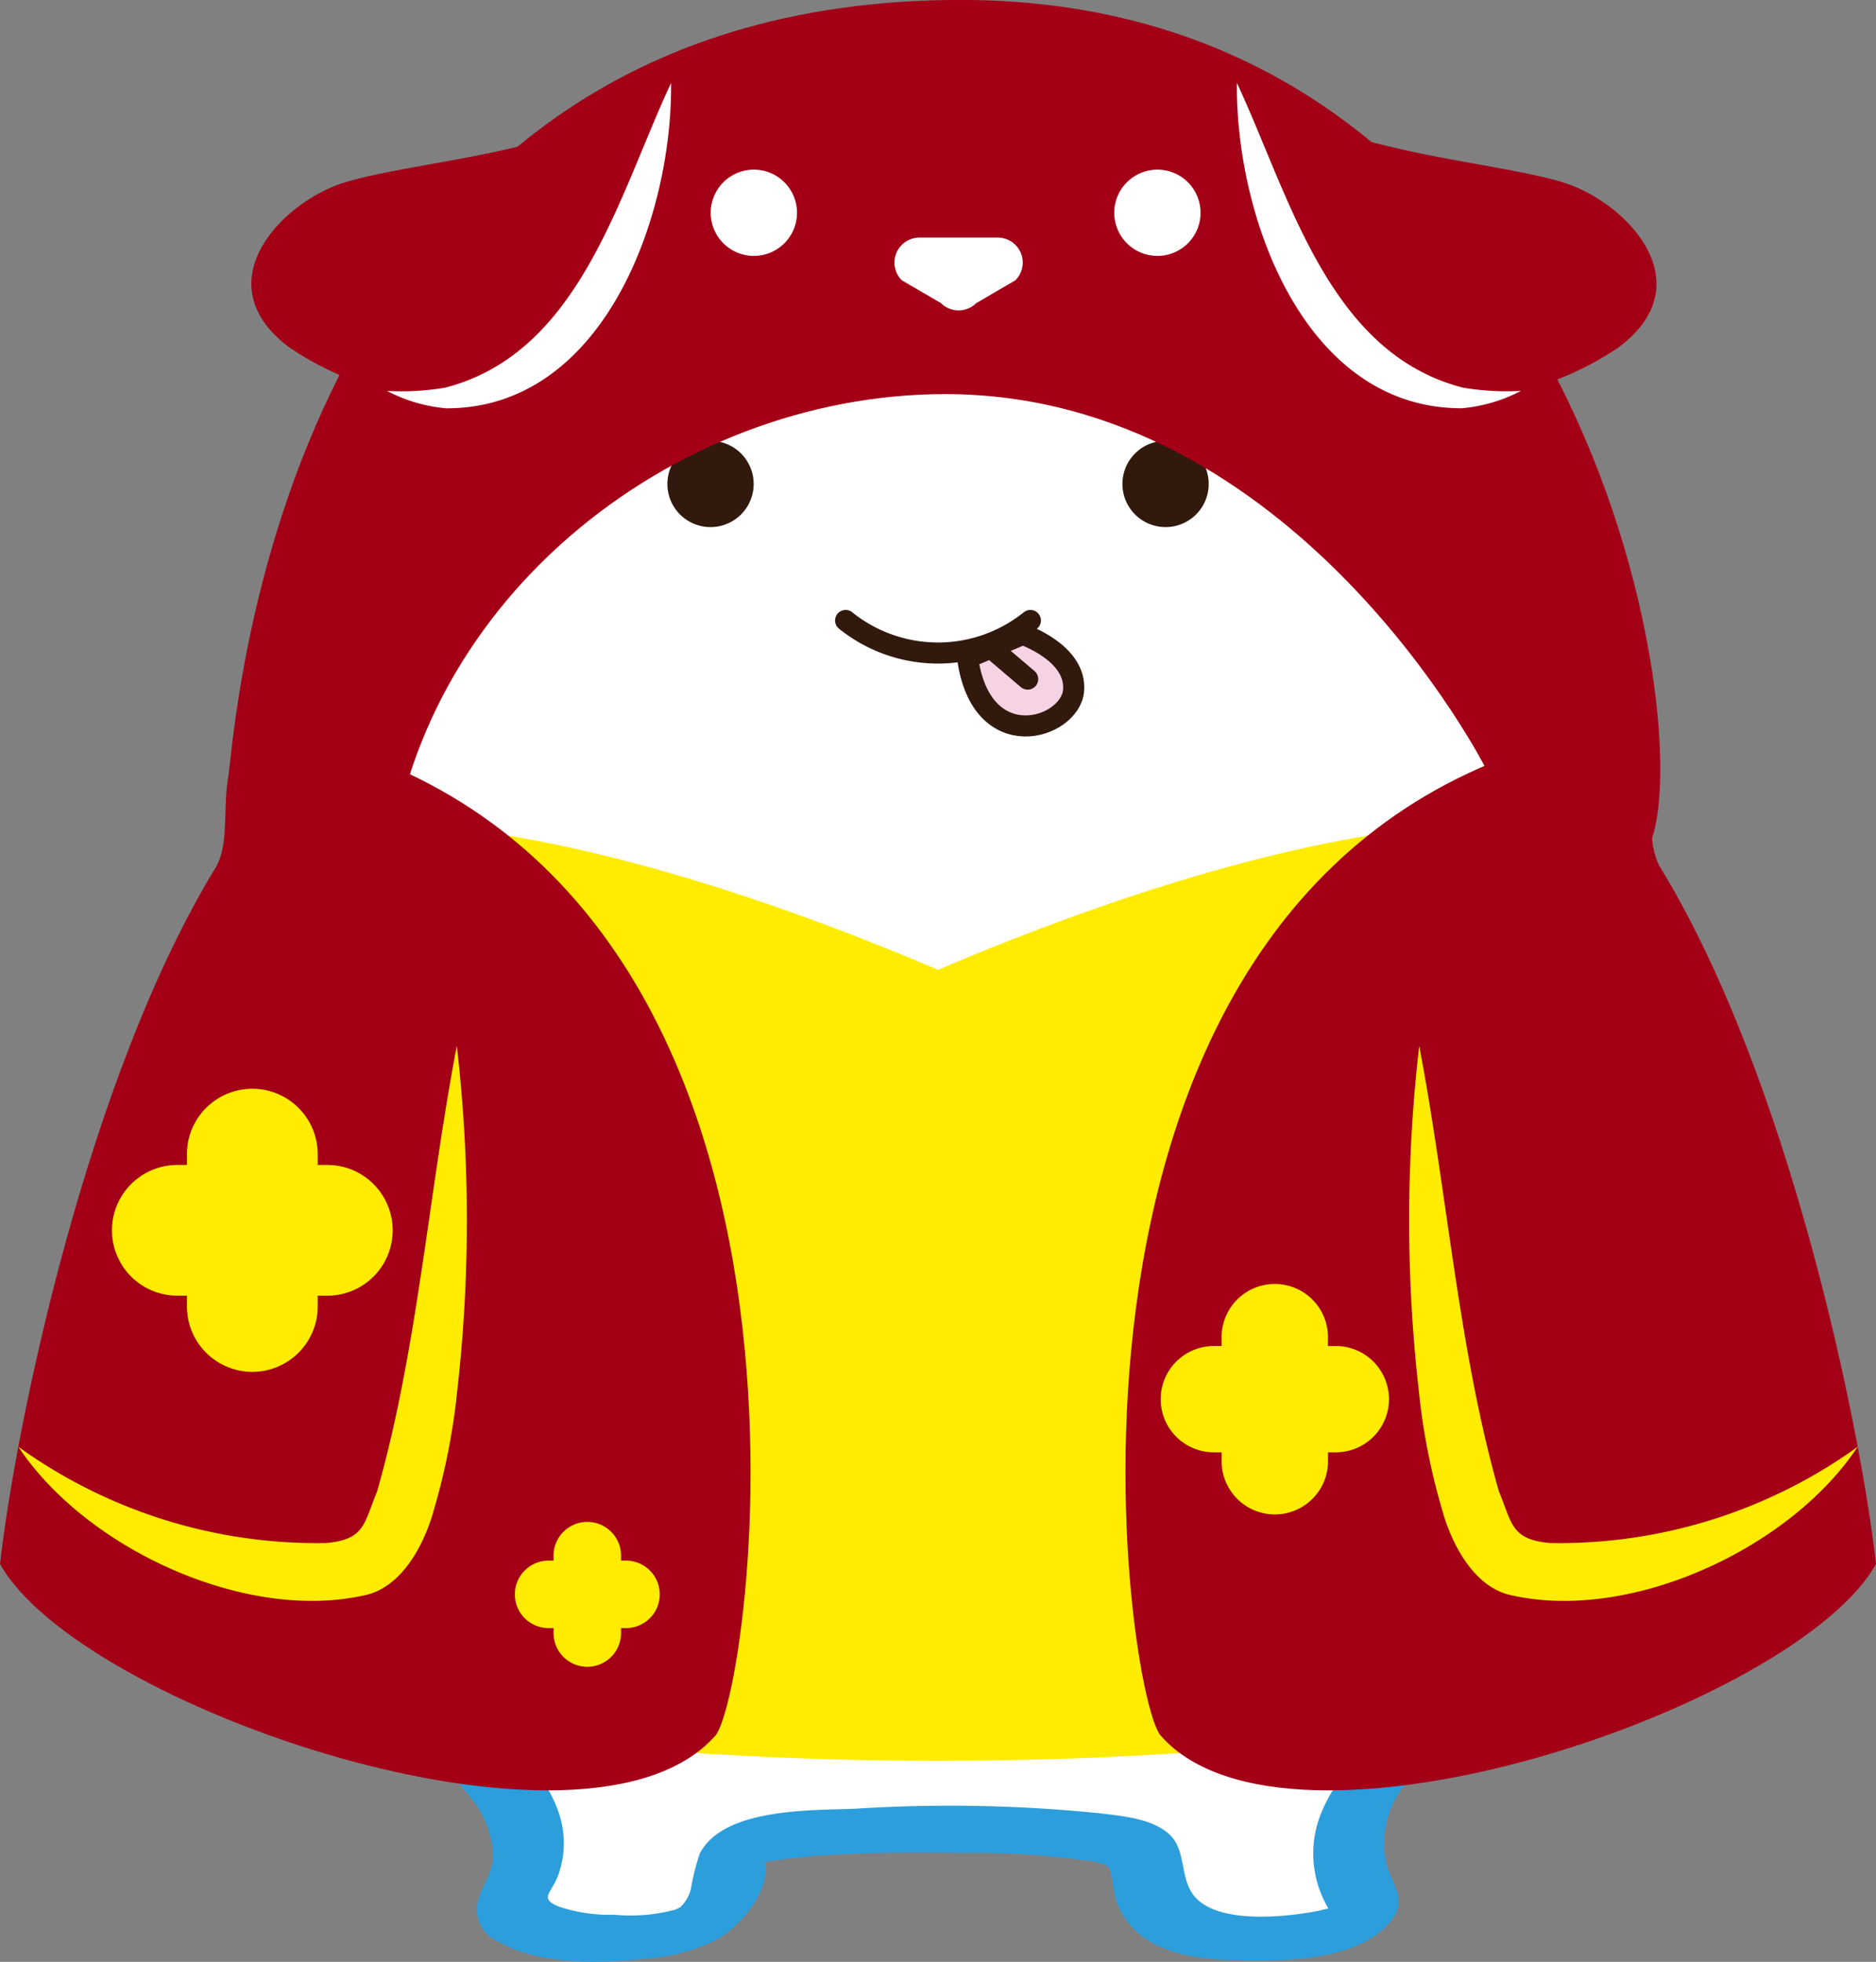 <svg xmlns="http://www.w3.org/2000/svg" width="84.278" height="88.147" viewBox="0 0 84.278 88.147">
  <rect x="0" y="0" width="84.278" height="88.147" fill="#808080" stroke="none"/>
  <g id="Group_3360" data-name="Group 3360" transform="translate(0)">
    <path id="Path_6991" data-name="Path 6991" d="M457.828,557.094a20.775,20.775,0,0,0-7.352,1.356c-3.7,1.39-4.836,5.573-8.4,8.83-3.149,2.874-7.579,5.505-9.952,11.856a60.812,60.812,0,0,0-3.783,21.211c0,14.128,2.064,25.581,9.209,32.583.453.445,3.017,3.181,1.3,5.88-1.43,2.244,6.563,2.449,8.3,1.325,1.323-.857,1.21-2.217,1.478-3.008.319-.941,4.354-1.172,9.21-1.172s8.891.231,9.21,1.172c.269.792.155,2.152,1.478,3.008,1.735,1.124,9.728.918,8.3-1.325-1.72-2.7.844-5.435,1.3-5.88,7.145-7,9.209-18.454,9.209-32.583h0c0-23.888-13.2-43.253-29.493-43.253" transform="translate(-415.689 -553.73)" fill="#fff"/>
    <path id="Path_6992" data-name="Path 6992" d="M458.527,556.146c-3.784.047-8.291.65-11.257,3.225-2.667,2.316-4.146,5.672-6.818,8.02a49,49,0,0,0-6.529,6.149,28.645,28.645,0,0,0-4.694,10.157c-2.342,8.159-2.684,16.6-2.1,25.027.476,6.814,1.68,13.81,5.132,19.8a24.551,24.551,0,0,0,2.555,3.646,25.351,25.351,0,0,1,2.394,2.744,4.409,4.409,0,0,1,.747,2.226c.006.8-.461,1.328-.669,2.043a1.566,1.566,0,0,0,.923,1.873c1.856,1.071,4.653.982,6.7.749a8.235,8.235,0,0,0,3.062-.827c1.065-.588,2.38-2.1,2.227-3.451-.064-.568.081.108-.295.031.006,0,.335-.1.443-.118.75-.106,1.494-.2,2.251-.253,2.175-.149,4.363-.149,6.541-.118a35.13,35.13,0,0,1,5.324.321,2.872,2.872,0,0,1,1.111.278c.2.19.247,1.187.394,1.584.881,2.377,3.621,2.627,5.815,2.649,2,.02,4.977-.041,6.425-1.677.827-.934.271-1.555-.086-2.531a4.155,4.155,0,0,1,1.151-4.065,32.873,32.873,0,0,0,5.053-6.882c3.2-6.263,4.195-13.458,4.549-20.4.1-2.026.141-4.053.144-6.081l-2.164,1.184h0c.592,0,2.168-.285,2.164-1.184a58.209,58.209,0,0,0-5.635-25.676c-3.17-6.394-7.847-12.364-14.265-15.738a23.193,23.193,0,0,0-10.6-2.708c-.7-.005-1.733.2-2.066.916-.3.651.264,1.132.911,1.137,14.607.107,23.521,15.13,26.677,27.666a61.128,61.128,0,0,1,1.807,14.717l2.164-1.184h0c-.6,0-2.162.285-2.164,1.184-.012,7.088-.4,14.362-2.552,21.166a29.029,29.029,0,0,1-3.715,7.76c-1.4,2.035-3.624,3.594-4.495,5.962a4.818,4.818,0,0,0,.39,4.075c.092.2-.026.174.1-.008,0,0-.524.133-.8.18-1.422.245-4.232.518-5.283-.672-.7-.8-.374-2.04-1.115-2.776-.767-.76-2.2-.864-3.205-.989a66.717,66.717,0,0,0-10.948-.2c-1.912.08-5.91-.056-6.981,2.013a10.283,10.283,0,0,0-.4,1.6,1.651,1.651,0,0,1-.605.92c.284-.211-.229.063.014-.029a7.723,7.723,0,0,1-2.828.261,7.266,7.266,0,0,1-2.533-.374c-.914-.39-.263-.6.03-1.51.879-2.731-1.093-4.754-2.755-6.592-4.068-4.5-6.024-10.409-7.045-16.29a77.011,77.011,0,0,1-.566-22.826,58.07,58.07,0,0,1,3.164-12.929,21.247,21.247,0,0,1,6.135-8.512c1.117-.981,2.293-1.893,3.4-2.887a26.694,26.694,0,0,0,3.758-4.439c.993-1.388,2.012-3.016,3.552-3.86a15.15,15.15,0,0,1,6.8-1.427c.7-.009,1.728-.193,2.066-.916.3-.642-.261-1.145-.911-1.137" transform="translate(-415.809 -553.809)" fill="#2d9edc"/>
    <path id="Path_6993" data-name="Path 6993" d="M494.987,623.6c-1.1,3.811-18.684,6.674-36.61,6.674s-35.5-2.864-36.609-6.674,11-35.467,11-35.467c7.686,0,17.329,3.068,25.61,6.6,8.281-3.533,17.926-6.6,25.612-6.6,0,0,12.108,31.649,11,35.467" transform="translate(-416.239 -551.159)" fill="#ffec00"/>
    <path id="Path_6994" data-name="Path 6994" d="M444.345,574.218a1.938,1.938,0,1,1,1.937,1.938,1.937,1.937,0,0,1-1.937-1.938" transform="translate(-414.363 -552.473)" fill="#32190e"/>
    <path id="Path_6995" data-name="Path 6995" d="M467.1,574.218a1.938,1.938,0,1,0-1.937,1.938,1.937,1.937,0,0,0,1.937-1.938" transform="translate(-412.8 -552.473)" fill="#32190e"/>
    <path id="Path_6996" data-name="Path 6996" d="M464.938,629.464c5.767,6.527,28.595-1.33,32.13-7.72-.708-6.248-3.933-21.919-9.729-31.359-1.022-1.9.745-5.71-2.917-6.047-26.457,5.573-21.187,43.2-19.484,45.127" transform="translate(-412.79 -551.474)" fill="#a30017"/>
    <path id="Path_6997" data-name="Path 6997" d="M495.269,615.4c-3,4.546-10.2,7.921-15.626,6.656-1.723-.415-2.676-2.478-3.043-3.836a29.42,29.42,0,0,1-1.036-5.253,68.082,68.082,0,0,1,.009-15.579c1.267,6.613,1.763,13.646,3.579,20.012.6,1.443.541,2.167,2.292,2.323a22.944,22.944,0,0,0,13.825-4.323" transform="translate(-411.816 -550.394)" fill="#ffec00"/>
    <path id="Path_6998" data-name="Path 6998" d="M448.787,629.464c-5.767,6.527-28.595-1.33-32.13-7.72.708-6.248,3.933-21.919,9.729-31.359,1.022-1.9-.745-5.71,2.917-6.047,26.457,5.573,21.187,43.2,19.484,45.127" transform="translate(-416.656 -551.474)" fill="#a30017"/>
    <path id="Path_6999" data-name="Path 6999" d="M417.419,615.4a22.949,22.949,0,0,0,13.825,4.323c1.751-.155,1.695-.879,2.292-2.323,1.816-6.368,2.311-13.4,3.579-20.012a68.147,68.147,0,0,1,.01,15.579,29.524,29.524,0,0,1-1.037,5.253c-.366,1.357-1.32,3.423-3.043,3.835-5.428,1.265-12.619-2.105-15.626-6.655" transform="translate(-416.593 -550.394)" fill="#ffec00"/>
    <path id="Path_7000" data-name="Path 7000" d="M460.04,579.734a6.62,6.62,0,0,1-8.3,0" transform="translate(-413.751 -551.855)" fill="none" stroke="#32190e" stroke-linecap="round" stroke-linejoin="round" stroke-width="0.947"/>
    <path id="Path_7001" data-name="Path 7001" d="M456.8,581.364c.613,4.465,4.594,3.2,4.761,1.488s-2.283-2.542-2.283-2.542Z" transform="translate(-413.333 -551.807)" fill="#f6d3e4"/>
    <path id="Path_7002" data-name="Path 7002" d="M456.8,581.364c.613,4.465,4.594,3.2,4.761,1.488s-2.283-2.542-2.283-2.542Z" transform="translate(-413.333 -551.807)" fill="none" stroke="#32190e" stroke-linecap="round" stroke-linejoin="round" stroke-width="0.947"/>
    <path id="Path_7003" data-name="Path 7003" d="M482.625,588.515s-8.515-16.821-24.295-16.821c-12.264,0-24.294,9.478-25.076,22.6,0,0-7.45-3.419-7.137-5.294s2.137-35.016,32.916-35.016c27.966,0,33.278,32.966,30.935,37.965s-7.344-3.437-7.344-3.437" transform="translate(-415.874 -553.987)" fill="#a30017"/>
    <path id="Path_7004" data-name="Path 7004" d="M485.072,569.374c3.947-2.892.4-6.575-2.433-7.449-3.456-1.063-11.207-1.346-14.716-4.8.031.193.052.317.052.317s2.716,16.7,12.763,13.849a13.7,13.7,0,0,0,4.334-1.92" transform="translate(-412.412 -553.727)" fill="#a30017"/>
    <path id="Path_7005" data-name="Path 7005" d="M467.971,557.42c2.371,5.073,4.1,12.143,10.157,13.7a11.918,11.918,0,0,0,2.606.147,7.048,7.048,0,0,1-2.658.78c-7.095.008-10.171-8.648-10.1-14.629" transform="translate(-412.408 -553.703)" fill="#fff"/>
    <path id="Path_7006" data-name="Path 7006" d="M428.842,569.374c-3.947-2.892-.4-6.575,2.433-7.449,3.456-1.063,11.207-1.346,14.716-4.8l-.052.317s-2.716,16.7-12.763,13.849a13.7,13.7,0,0,1-4.334-1.92" transform="translate(-415.793 -553.727)" fill="#a30017"/>
    <path id="Path_7007" data-name="Path 7007" d="M445.474,557.42c.069,5.977-3.012,14.638-10.1,14.63a7.068,7.068,0,0,1-2.658-.781,11.919,11.919,0,0,0,2.606-.147c6.063-1.562,7.783-8.626,10.157-13.7" transform="translate(-415.327 -553.703)" fill="#fff"/>
    <path id="Path_7008" data-name="Path 7008" d="M446.144,562.964a1.938,1.938,0,1,1,1.937,1.938,1.937,1.937,0,0,1-1.937-1.938" transform="translate(-414.215 -553.404)" fill="#fff"/>
    <path id="Path_7009" data-name="Path 7009" d="M466.762,562.964a1.938,1.938,0,1,0-1.937,1.938,1.937,1.937,0,0,0,1.937-1.938" transform="translate(-412.828 -553.404)" fill="#fff"/>
    <path id="Path_7010" data-name="Path 7010" d="M457.442,566.79l1.757-1.025a1.124,1.124,0,0,0-.793-1.92h-3.515a1.124,1.124,0,0,0-.793,1.92l1.757,1.025a1.123,1.123,0,0,0,1.585,0" transform="translate(-413.584 -553.171)" fill="#fff"/>
    <line id="Line_229" data-name="Line 229" x2="1.565" y2="1.33" transform="translate(44.604 29.183)" fill="none" stroke="#32190e" stroke-linecap="round" stroke-linejoin="round" stroke-width="0.947"/>
    <path id="Path_7011" data-name="Path 7011" d="M430.976,602.584h-.432v-.432a2.937,2.937,0,1,0-5.873,0v.432h-.432a2.937,2.937,0,1,0,0,5.874h.432v.431a2.937,2.937,0,1,0,5.873,0v-.431h.432a2.937,2.937,0,0,0,0-5.874" transform="translate(-416.272 -550.241)" fill="#ffec00"/>
    <path id="Path_7012" data-name="Path 7012" d="M443.011,618.878h-.223v-.223a1.516,1.516,0,0,0-3.032,0v.223h-.223a1.516,1.516,0,1,0,0,3.032h.223v.223a1.516,1.516,0,1,0,3.032,0v-.223h.223a1.516,1.516,0,1,0,0-3.032" transform="translate(-414.888 -548.758)" fill="#ffec00"/>
    <path id="Path_7013" data-name="Path 7013" d="M472.677,610.052h-.351V609.7a2.389,2.389,0,1,0-4.777,0v.351H467.2a2.388,2.388,0,1,0,0,4.776h.351v.352a2.389,2.389,0,1,0,4.777,0v-.352h.351a2.388,2.388,0,1,0,0-4.776" transform="translate(-412.669 -549.572)" fill="#ffec00"/>
  </g>
</svg>
